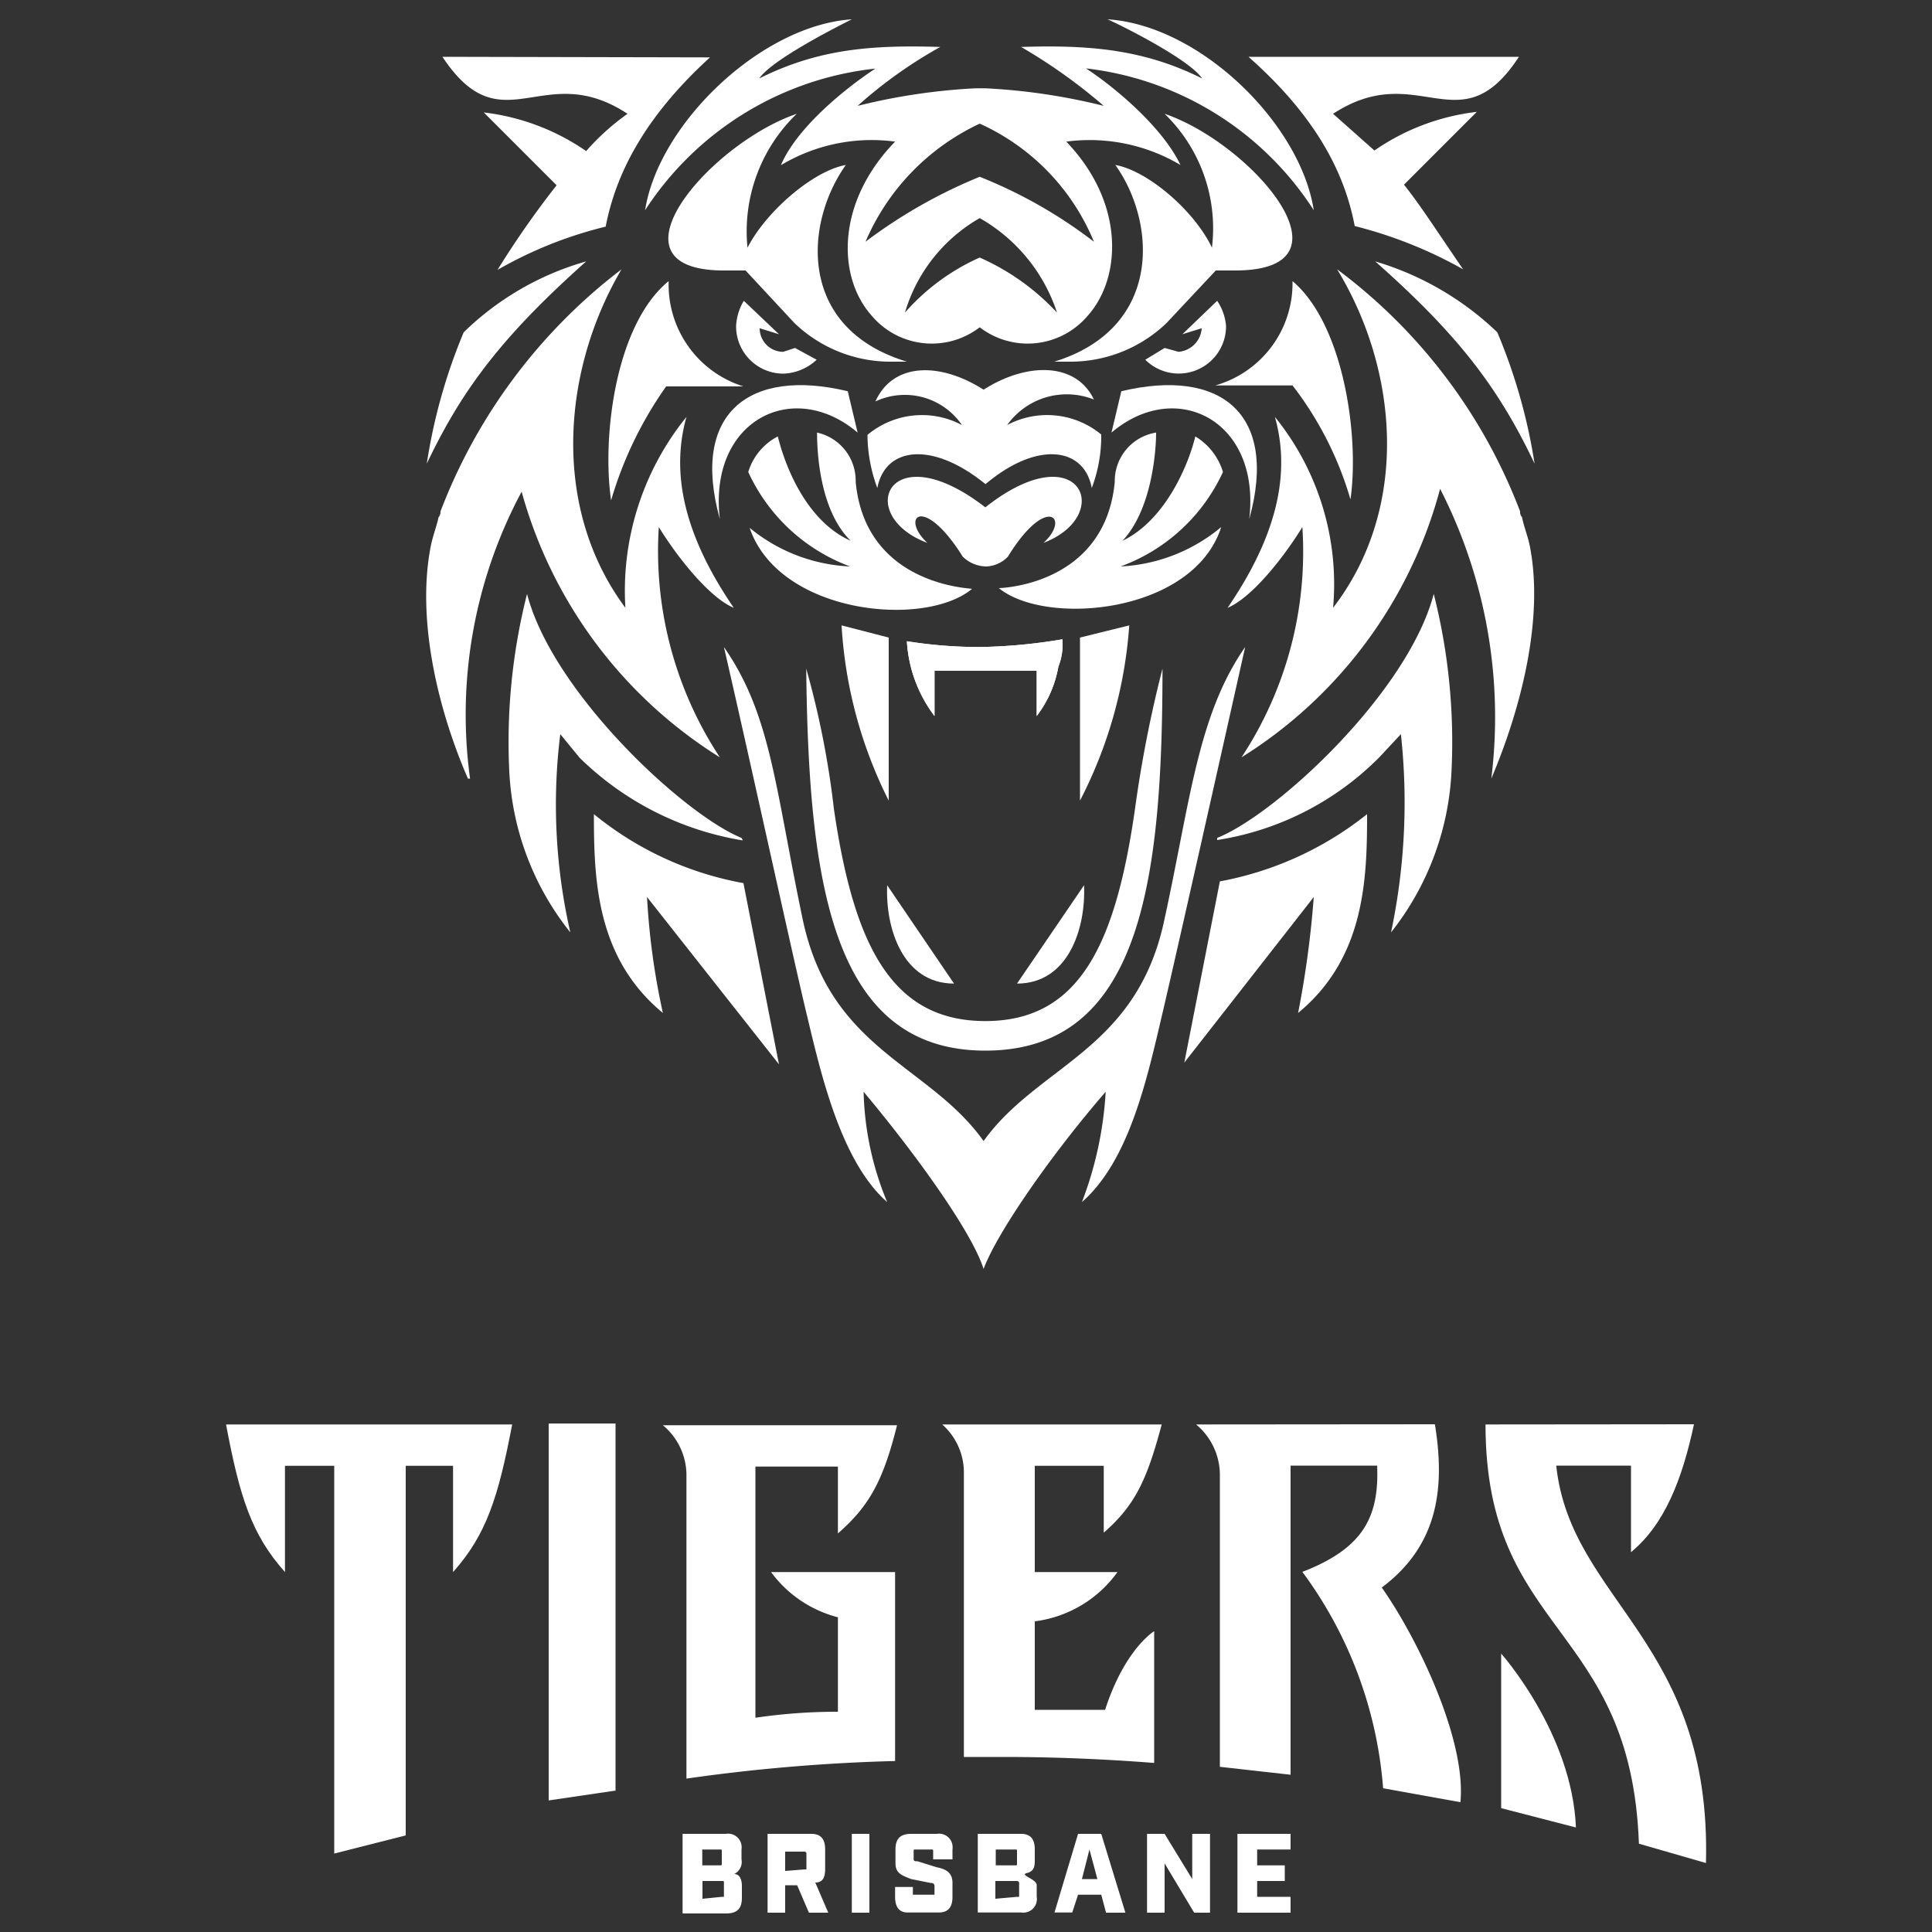 <svg viewBox="0 0 100 100" xmlns="http://www.w3.org/2000/svg"><rect x="0" y="0" width="100" height="100" fill="#333333" stroke="none"/><g fill="#fff"><path d="m76.89 73.73c0 10.9 7.53 10.29 7.94 21.7l3.47 1c.3-11.51-7-13.54-7.75-20.57h3.87v4.48c1.74-1.43 2.65-3.77 3.26-6.62z"/><path d="m77.7 93.59 3.87 1c-.2-4.89-3.87-9-3.87-9z"/><path d="m48.77 73.73a3.32 3.32 0 0 1 1.12 2.55v14.66h2.11c2.55 0 5.2.11 7.74.31v-6.82s-1.52.91-2.54 4.07h-3.64v-4.58a6.23 6.23 0 0 0 4.28-2.55h-4.28v-5.5h3.57v3.46c1.63-1.42 2.24-2.75 3-5.6z"/><path d="m61.91 73.73a3.4 3.4 0 0 1 1.23 2.55v15.17l3.66.41v-16h4.48c.11 2.65-.71 4.28-3.87 5.5a21.6 21.6 0 0 1 4.18 11.2l4 .72c.31-3.16-2.14-8.36-4.07-11.11 3-2.24 3.26-5.29 2.75-8.45z"/><path d="m11.7 73.73c.71 3.77 1.32 5.7 3.05 7.64v-5.5h2.55v20.07l3.7-.94v-19.13h2.45v5.5c1.73-1.94 2.34-3.87 3.06-7.64z"/><path d="m28.4 93.19 3.46-.51v-19h-3.46z"/><path d="m35.53 92.06a92.89 92.89 0 0 1 10.8-.91v-9.78h-6.42a6.21 6.21 0 0 0 3.46 2.34v4.89a29 29 0 0 0 -4.27.31v-13h4.27v3.46c1.63-1.42 2.35-2.75 3.06-5.6h-12.12a3.36 3.36 0 0 1 1.22 2.55z"/><path d="m40.32 55.09-6.83-8.66a37 37 0 0 0 .82 6c-3.46-2.85-3.57-6.93-3.57-10.29a17 17 0 0 0 7.74 3.57z"/><path d="m57.53 22.39c3.36-2.85 7.74-.61 7.13 4.48 1.53-5.5-1.52-7.84-6.62-6.62z"/><path d="m51 26.26c-5-3.87-6.82.41-3 1.84-1.43-1.33-.21-2.55 1.83.71a1.77 1.77 0 0 0 1.22.51 1.63 1.63 0 0 0 1.12-.51c2-3.26 3.26-2 1.84-.71 3.73-1.43 1.89-5.71-3.01-1.84z"/><path d="m50.71 33.49a28 28 0 0 0 4.28-.4 3.14 3.14 0 0 1 -.21 1.42 5.86 5.86 0 0 1 -1.12 2.55v-2.34h-5.29v2.34a7.08 7.08 0 0 1 -1.43-3.87 23.86 23.86 0 0 0 3.77.3z"/><path d="m41.24 5.89a8.44 8.44 0 0 0 -2.55 6.93c1-1.94 3.46-4 5.09-4.28-2.14 3-2.54 8.45 3.16 10.18h-.82a7.17 7.17 0 0 1 -5-2l-2.53-2.72h-1.12c-6.42 0-.72-6.58 3.77-8.11z"/><path d="m52.64 50.91c2.65 0 3.57-2.85 3.47-5.09z"/><path d="m51 54.38c8 0 9.17-8.66 9.17-19.77a63.86 63.86 0 0 0 -1.42 7.24c-1 7-2.86 11-7.75 11s-6.82-4-7.84-11a45.68 45.68 0 0 0 -1.43-7.24c.12 11.11 1.34 19.77 9.27 19.77z"/><path d="m55.9 41.44a23.21 23.21 0 0 0 2.55-9.07l-2.55.63z"/><path d="m49.38 50.91c-2.64 0-3.56-2.85-3.46-5.09z"/><path d="m46 41.44a23.11 23.11 0 0 1 -2.44-9.07l2.44.63z"/><path d="m50.71 33.49a28 28 0 0 0 4.28-.4 3.14 3.14 0 0 1 -.21 1.42 5.86 5.86 0 0 1 -1.12 2.55v-2.34h-5.29v2.34a7.08 7.08 0 0 1 -1.43-3.87 23.86 23.86 0 0 0 3.77.3z"/><path d="m50.5 4.57a31.64 31.64 0 0 0 -6.11.91 23.44 23.44 0 0 1 4.28-3.05c-3.56-.11-6.31.1-9.37 1.63.61-.92 3.77-2.55 4.79-3.06-4.69.31-10 5.4-10.7 9.88a16.29 16.29 0 0 1 11.92-7.33c-1.53 1-4.07 3.05-4.89 5a9.14 9.14 0 0 1 5.91-1.22c-3.06 3.15-3 7-1.22 9a4.07 4.07 0 0 0 5.6.61 4.07 4.07 0 0 0 5.6-.61c1.73-1.94 1.94-5.81-1.12-9a9.2 9.2 0 0 1 5.91 1.21c-.92-1.94-3.36-4-4.89-5a16.23 16.23 0 0 1 11.79 7.34c-.69-4.48-5.88-9.57-10.67-9.88 1.12.51 4.28 2.14 4.89 3.06-3.06-1.53-5.91-1.74-9.37-1.63a28 28 0 0 1 4.28 3.05 31.62 31.62 0 0 0 -6.13-.91zm.21 6.72a8.75 8.75 0 0 1 4 4.89 12.18 12.18 0 0 0 -4-2.85 11.22 11.22 0 0 0 -3.87 2.85 8.36 8.36 0 0 1 3.87-4.89zm0-4.89a11.5 11.5 0 0 1 5.91 6.11 24.71 24.71 0 0 0 -5.91-3.36 26.37 26.37 0 0 0 -5.91 3.36 11.9 11.9 0 0 1 5.91-6.11z"/><path d="m34.61 14.55a5.52 5.52 0 0 0 3.87 5.45h-4a19.89 19.89 0 0 0 -2.85 5.9c-.48-3.31.23-9.11 2.98-11.35z"/><path d="m52.13 22a3.79 3.79 0 0 1 4.49-1.32c-.92-1.94-3.47-1.94-5.71-.51-2.24-1.43-4.68-1.43-5.6.61a3.58 3.58 0 0 1 4.48 1.22 4.4 4.4 0 0 0 -4.89.51 8.07 8.07 0 0 0 .51 2.75c.41-2.14 2.85-2.44 5.6-.2 2.65-2.24 5.1-1.94 5.5.2a7.62 7.62 0 0 0 .49-2.77 4.4 4.4 0 0 0 -4.87-.49z"/><path d="m58 29.32a9.37 9.37 0 0 0 5.3-4.89 3.24 3.24 0 0 0 -1.43-1.84c-.4 1.63-1.63 4.38-3.77 5.4 1.53-1.63 1.74-4.68 1.74-5.6a2.54 2.54 0 0 0 -2.14 2.55c-.51 5.4-6 5.5-6 5.5 2.44 2 10.08 1.32 11.51-3.16a8.8 8.8 0 0 1 -5.21 2.04z"/><path d="m44.29 24.94a2.55 2.55 0 0 0 -2-2.55c0 .92.11 4 1.74 5.6-2.25-1-3.37-3.77-3.77-5.4a3.07 3.07 0 0 0 -1.53 1.84 9.37 9.37 0 0 0 5.27 4.89 8.78 8.78 0 0 1 -5.2-2c1.53 4.48 9.07 5.2 11.51 3.16-.01-.04-5.51-.14-6.02-5.54z"/><path d="m40.32 17.3-1-.31a1.22 1.22 0 0 0 1.22 1.22l.61-.2 1.12.61a2.65 2.65 0 0 1 -1.73.72 2.45 2.45 0 0 1 -2.44-2.45 2.79 2.79 0 0 1 .4-1.32z"/><path d="m44.39 22.39c-3.36-2.85-7.74-.61-7.13 4.48-1.53-5.5 1.53-7.84 6.62-6.62z"/><path d="m30.34 13.53a14.89 14.89 0 0 0 -6.34 3.67 28.86 28.86 0 0 0 -1.91 6.8c1.83-3.85 3.91-6.6 8.25-10.47z"/><path d="m60.28 47.55c-1.42 6.83-6.52 7.54-9.37 11.51-2.85-4-7.94-4.68-9.37-11.51s-1.63-10.55-4.07-14.06c1.32 5.71 3.56 16 4.27 18.95s1.74 7.64 4.18 9.78a15.75 15.75 0 0 1 -1.22-5.71c2.65 3.16 5.6 7.24 6.21 9.17.72-1.93 3.57-6 6.32-9.17a18.92 18.92 0 0 1 -1.23 5.71c2.44-2.14 3.36-6.32 4.17-9.78s3-13.24 4.28-18.95c-2.45 3.51-2.84 7.95-4.17 14.06z"/><path d="m22.9 2.94c3.1 4.68 5.19.06 9.58 2.95a12.29 12.29 0 0 0 -2.14 1.93 11.71 11.71 0 0 0 -5.3-2l3.77 3.77a47.64 47.64 0 0 0 -3.06 4.38 21.38 21.38 0 0 1 5.6-2.24c.51-2.65 1.94-5.61 5.4-8.76z"/><path d="m34.1 27.28c1 1.63 2.65 3.67 3.88 4.18-2.86-4.18-3.16-7.34-2.45-9.88a14.3 14.3 0 0 0 -3.16 9.88c-3.87-5.2-3.26-12.33-.2-17.52a28.55 28.55 0 0 0 -9.37 12.53.41.41 0 0 1 -.1.3c-.11.51-.31 1-.41 1.53-.71 3.67.3 8.25 1.93 12h.11a24.43 24.43 0 0 1 2.67-14.85 23.59 23.59 0 0 0 10.26 13.75 19.41 19.41 0 0 1 -3.16-11.92z"/><path d="m38.38 43.37c-3-1.22-9.78-7.53-11.1-12.63a31.17 31.17 0 0 0 -.92 9.17 14.46 14.46 0 0 0 3.16 8.35 29.62 29.62 0 0 1 -.52-10.26l1 1.22a15.64 15.64 0 0 0 8.45 4.28z"/><path d="m60.28 5.89a8.25 8.25 0 0 1 2.45 6.93c-.92-1.94-3.36-4-5-4.28 2.14 3 2.44 8.45-3.16 10.18h.81a7.18 7.18 0 0 0 5-2l2.55-2.72h1c6.54 0 .84-6.58-3.65-8.11z"/><path d="m66.9 14.55a5.49 5.49 0 0 1 -4 5.4h4a17.71 17.71 0 0 1 3 5.9c.47-3.26-.35-9.06-3-11.3z"/><path d="m61.2 17.3 1-.31a1.31 1.31 0 0 1 -1.2 1.22l-.72-.2-1 .61a2.45 2.45 0 0 0 4.18-1.73 2.69 2.69 0 0 0 -.46-1.32z"/><path d="m71.18 13.53a15.44 15.44 0 0 1 6.32 3.67 28.86 28.86 0 0 1 1.93 6.8c-1.83-3.85-3.87-6.6-8.25-10.47z"/><path d="m78.62 2.94h-14c3.57 3.15 5 6.11 5.5 8.76a22.69 22.69 0 0 1 5.61 2.24c-1.33-1.94-2.24-3.36-3.06-4.38l3.77-3.77a11.67 11.67 0 0 0 -5.3 2l-2.14-1.9c4.42-2.89 6.56 1.73 9.62-2.95z"/><path d="m67.41 27.28c-1 1.63-2.64 3.67-3.87 4.18 2.86-4.18 3.16-7.34 2.45-9.88a13.75 13.75 0 0 1 3.01 9.88c4-5.2 3.37-12.33.21-17.52a28.06 28.06 0 0 1 9.47 12.53.41.41 0 0 0 .1.3c.1.51.31 1 .41 1.53.71 3.67-.41 8.25-2 12a25.94 25.94 0 0 0 -2.65-15 23.52 23.52 0 0 1 -10.28 13.9 19.34 19.34 0 0 0 3.15-11.92z"/><path d="m63 43.37c3.06-1.22 9.88-7.53 11.21-12.63a31.17 31.17 0 0 1 .92 9.17 14.53 14.53 0 0 1 -3.13 8.35 32.57 32.57 0 0 0 .51-10.26l-1.12 1.2a15.08 15.08 0 0 1 -8.39 4.28z"/><path d="m63.14 45.62-1.84 9.38 6.7-8.57a50.73 50.73 0 0 1 -.81 6c3.46-2.85 3.57-6.93 3.57-10.29a17.23 17.23 0 0 1 -7.62 3.48z"/><path d="m35.33 94.92h2.24a.7.7 0 0 1 .81.59.81.81 0 0 1 0 .22v.51a.7.7 0 0 1 -.38.76c.3 0 .4.31.4.62v.61c0 .51-.2.81-.81.81h-2.26zm1.93 1.63c.1 0 .1 0 .1-.11v-.61c0-.1 0-.1-.1-.1h-.91v.82zm.1 1.63h.11v-.72c0-.1 0-.1-.11-.1h-1v.92z"/><path d="m42.87 99h-1l-.61-1.42h-.62v1.42h-.91v-4.08h2.27c.51 0 .71.3.71.81v1c0 .41-.1.71-.51.71zm-1.23-2.24h.1v-.81a.1.1 0 0 0 -.1-.11h-1v1z"/><path d="m44.09 94.92h.91v4.08h-.91z"/><path d="m46.33 98.18v-.51h.92v.4h1.12v-.4c0-.1 0-.21-.21-.21l-1-.2c-.51-.2-.81-.31-.81-.82v-.71c0-.51.2-.81.81-.81h1.33a.7.7 0 0 1 .81.59.81.81 0 0 1 0 .22v.51h-1v-.41c0-.1 0-.1-.1-.1h-.81c-.1 0-.1 0-.1.1v.41c0 .1.1.1.2.1l1 .31c.51.1.81.3.81.81v.72c0 .51-.2.81-.71.81h-1.59c-.47.01-.67-.3-.67-.81z"/><path d="m50.61 94.92h2.24c.51 0 .71.3.71.81v.51c0 .31 0 .61-.41.71s.51.31.51.62v.61a.7.7 0 0 1 -.59.81.81.81 0 0 1 -.22 0h-2.24zm1.93 1.63c.1 0 .1 0 .1-.11v-.61c0-.1 0-.1-.1-.1h-1v.82zm.1 1.63h.11v-.72a.11.11 0 0 0 -.11-.1h-1.12v.92z"/><path d="m57 98.07h-1.2l-.3.92h-.92l1.22-4.07h1.2l1.25 4.08h-1zm-.2-.81-.41-1.53-.39 1.53z"/><path d="m59.37 94.92h.91l1.43 2.34v-2.34h.92v4.08h-.82l-1.53-2.55v2.55h-.91z"/><path d="m64.05 94.92h2.75v.81h-1.73v.82h1.43v.81h-1.43v.82h1.73v.82h-2.75z"/></g></svg>